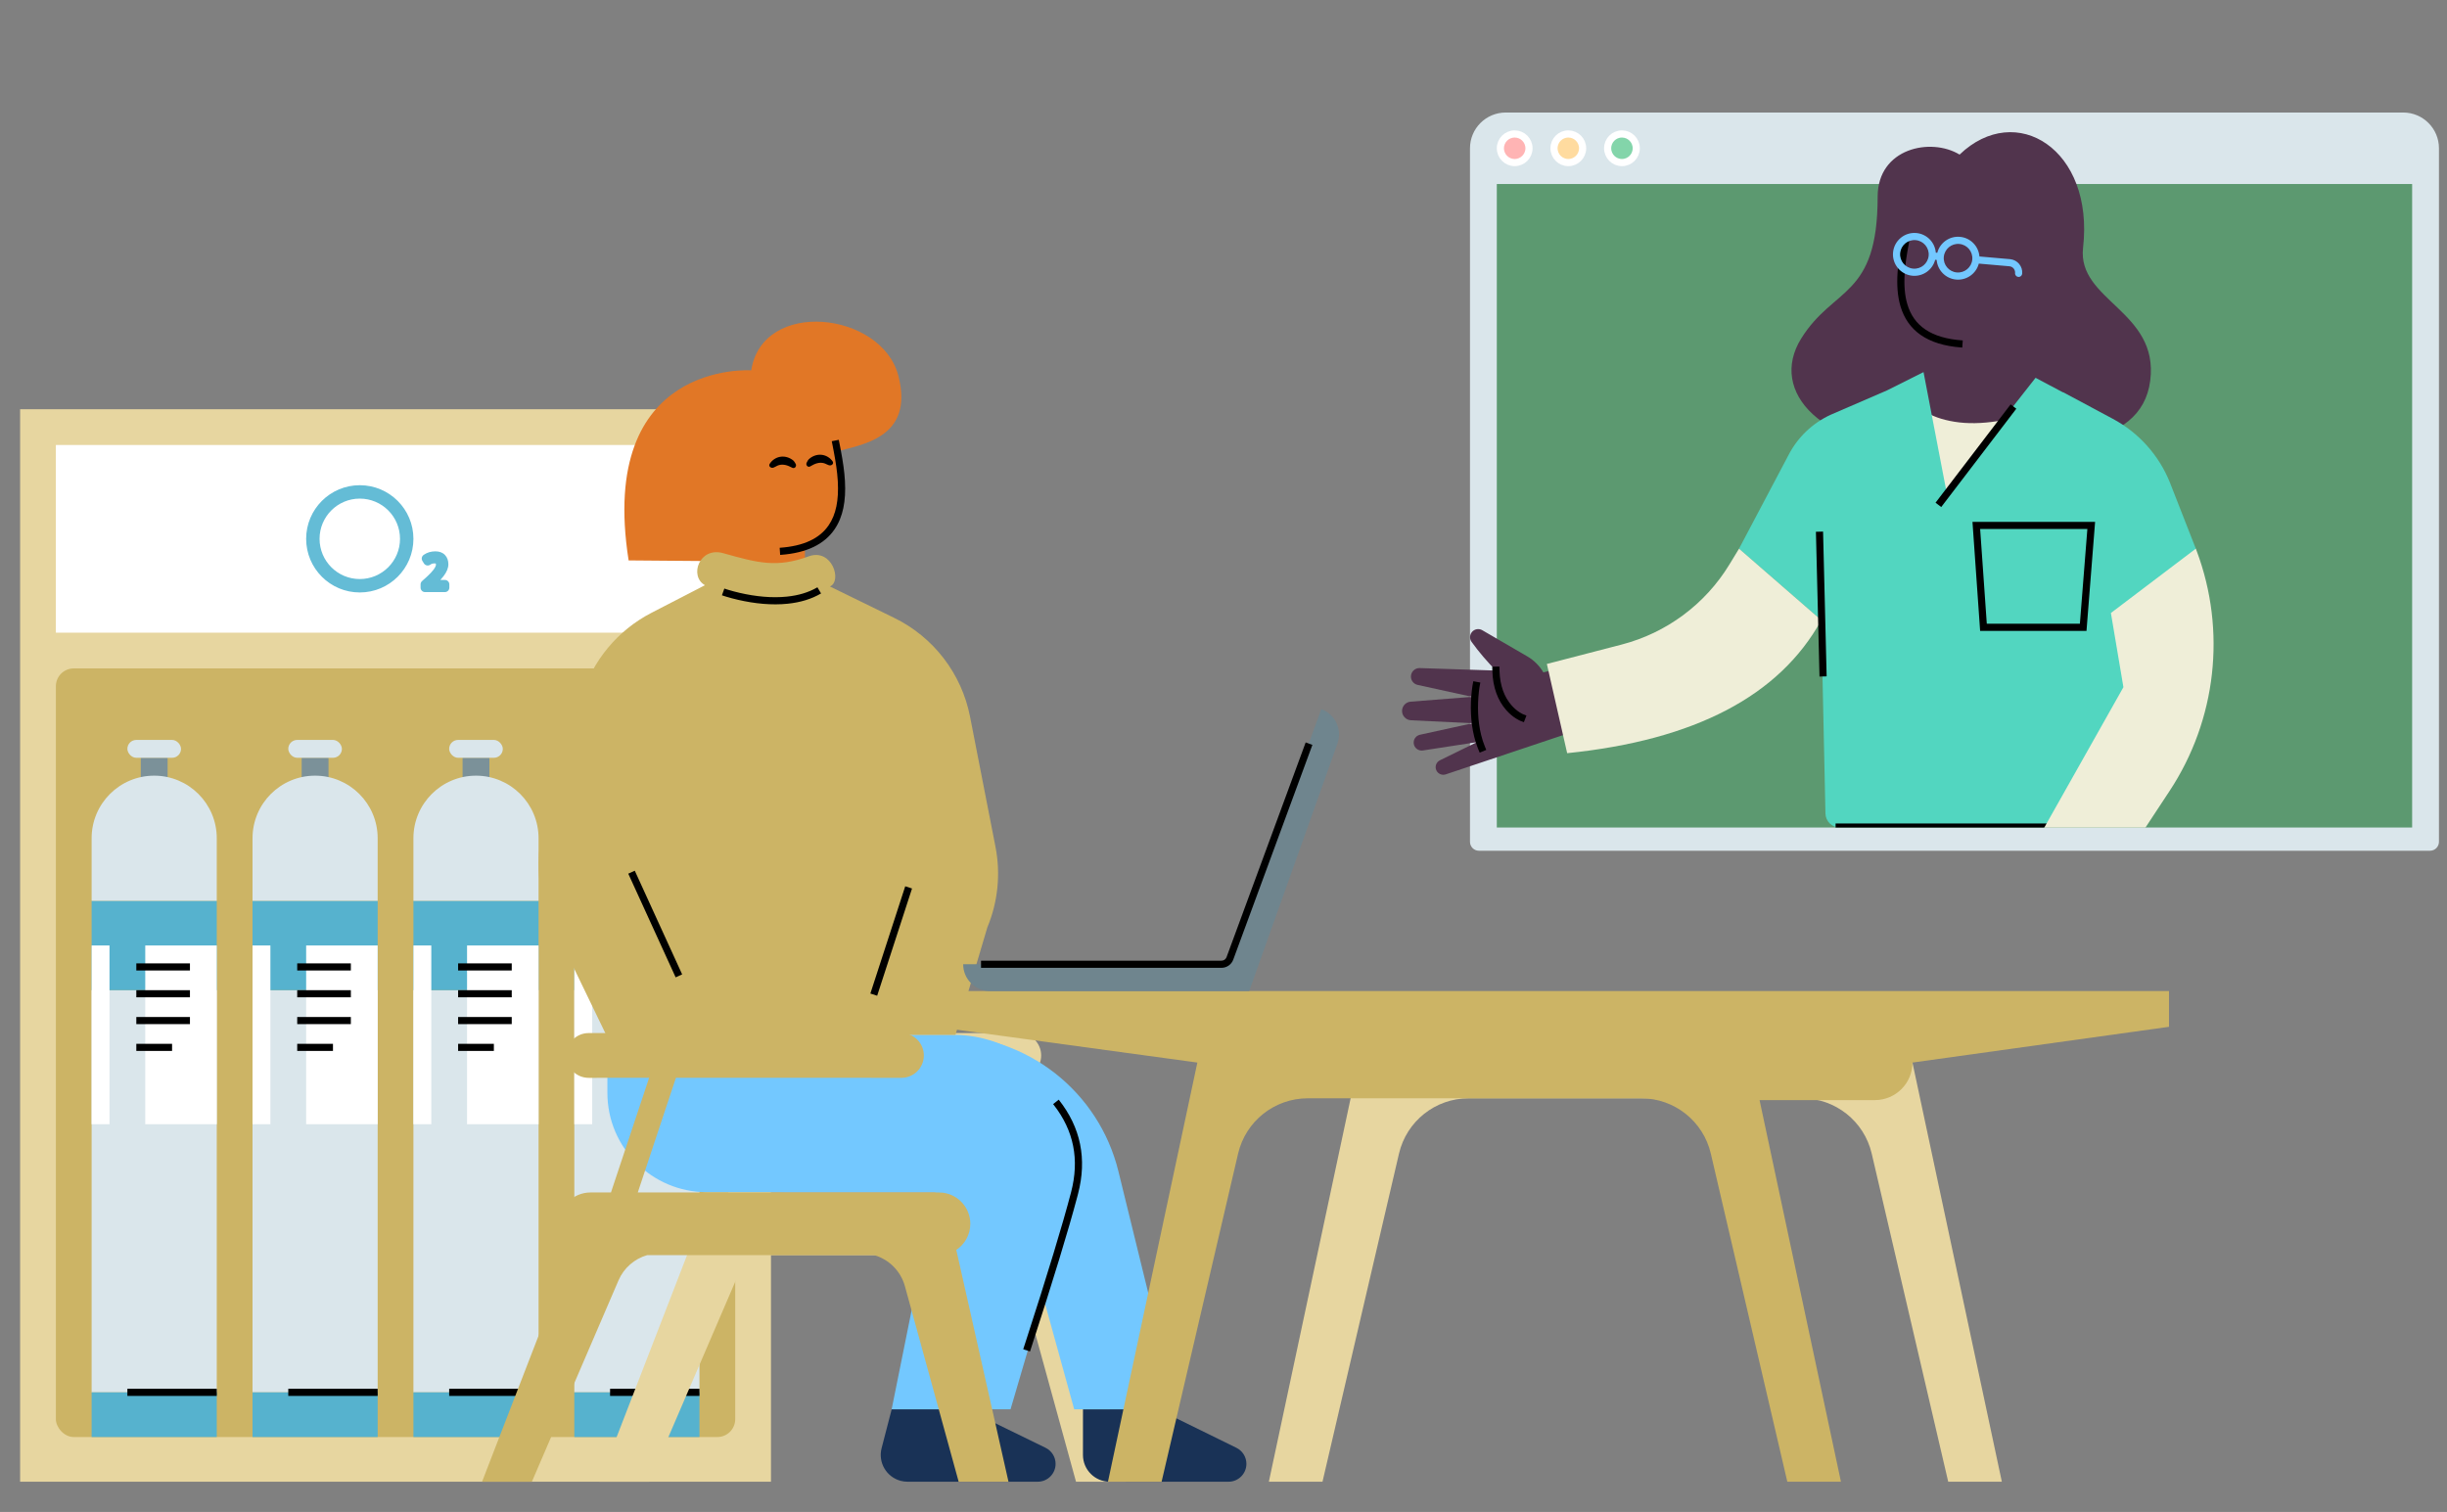<svg viewBox="187.5 342.105 2737.5 1691.729" xmlns="http://www.w3.org/2000/svg" xmlns:xlink="http://www.w3.org/1999/xlink" overflow="visible">
    <rect x="187.5" y="342.105" width="2737.5" height="1691.729" fill="#808080" stroke="none"/>
    <defs>
        <radialGradient cx="50%" cy="0%" fx="50%" fy="0%" r="100%" gradientTransform="translate(0.5,0),scale(0.636,1),rotate(90),translate(-0.5,-0)" id="masterscenetelemedicine-radialGradient-1">
            <stop stop-color="#FFF" offset="0%"/>
            <stop stop-color="#DFE9EE" offset="100%"/>
        </radialGradient>
        <polygon id="masterscenetelemedicine-path-4" points="0 961 1200 961 1200 0 0 0"/>
        <rect id="masterscenetelemedicine-path-6" x="0" y="0" width="1400" height="928"/>
        <path d="M580,0 L20,0 C8.954,2.02906125e-15 -1.3527075e-15,8.954 0,20 L0,380 C1.3527075e-15,391.046 8.954,400 20,400 L580,400 C591.046,400 600,391.046 600,380 L600,20 C600,8.954 591.046,-2.02906125e-15 580,0 Z" id="masterscenetelemedicine-path-2"/>
    </defs>
    <g id="Master/Scene/Telemedicine" stroke="none" stroke-width="1" fill="none" fill-rule="evenodd">
        <g id="Furniture" transform="scale(1 1)">
            <g id="Furniture/Oxygen Tanks" stroke="none" stroke-width="1" fill="none" fill-rule="evenodd">
                <rect id="Rectangle" fill="#E7D6A0" x="210" y="800" width="840" height="1200"/>
                <rect id="Rectangle-Copy-2" fill="#CCB465" x="250" y="1090" width="760" height="860" rx="20"/>
                <g id="Oxygen-Tank" transform="translate(290, 1170)">
                    <rect id="Rectangle-Copy-2" fill="#DAE6EB" x="0" y="280" width="140" height="450"/>
                    <rect id="Rectangle-Copy-2" fill="#56B2CE" x="0" y="180" width="140" height="100"/>
                    <rect id="Rectangle-Copy-5" fill="#56B2CE" x="0" y="730" width="140" height="50"/>
                    <rect id="Rectangle-Copy-2" fill="#FFF" x="60" y="230" width="80" height="200"/>
                    <path d="M90,340 L90,348 L50,348.002 L50,340.002 L90,340 Z M110,310 L110,318 L50,318.002 L50,310.002 L110,310 Z M110,280 L110,288 L50,288.002 L50,280.002 L110,280 Z M110,250 L110,258 L50,258.002 L50,250.002 L110,250 Z" id="Combined-Shape" fill="#000" fill-rule="nonzero"/>
                    <rect id="Rectangle-Copy-4" fill="#FFF" x="0" y="230" width="20" height="200"/>
                    <rect id="Rectangle" fill="#7B9199" x="55" y="20" width="30" height="30"/>
                    <rect id="Rectangle-Copy" fill="#DAE6EB" x="40" y="0" width="60" height="20" rx="10"/>
                    <path d="M70,40 C108.66,40 140,71.34 140,110 L140,180 L140,180 L0,180 L0,110 C-4.73447626e-15,71.34 31.34,40 70,40 Z" id="Rectangle-Copy-3" fill="#DAE6EB"/>
                    <polygon id="Path-92" fill="#000" fill-rule="nonzero" points="140 726 140 734 40 734 40 726"/>
                </g>
                <g id="Oxygen-Tank-Copy" transform="translate(470, 1170)">
                    <rect id="Rectangle-Copy-2" fill="#DAE6EB" x="0" y="280" width="140" height="450"/>
                    <rect id="Rectangle-Copy-2" fill="#56B2CE" x="0" y="180" width="140" height="100"/>
                    <rect id="Rectangle-Copy-5" fill="#56B2CE" x="0" y="730" width="140" height="50"/>
                    <rect id="Rectangle-Copy-2" fill="#FFF" x="60" y="230" width="80" height="200"/>
                    <path d="M90,340 L90,348 L50,348.002 L50,340.002 L90,340 Z M110,310 L110,318 L50,318.002 L50,310.002 L110,310 Z M110,280 L110,288 L50,288.002 L50,280.002 L110,280 Z M110,250 L110,258 L50,258.002 L50,250.002 L110,250 Z" id="Combined-Shape" fill="#000" fill-rule="nonzero"/>
                    <rect id="Rectangle-Copy-4" fill="#FFF" x="0" y="230" width="20" height="200"/>
                    <rect id="Rectangle" fill="#7B9199" x="55" y="20" width="30" height="30"/>
                    <rect id="Rectangle-Copy" fill="#DAE6EB" x="40" y="0" width="60" height="20" rx="10"/>
                    <path d="M70,40 C108.66,40 140,71.34 140,110 L140,180 L140,180 L0,180 L0,110 C-4.73447626e-15,71.34 31.34,40 70,40 Z" id="Rectangle-Copy-3" fill="#DAE6EB"/>
                    <polygon id="Path-92" fill="#000" fill-rule="nonzero" points="140 726 140 734 40 734 40 726"/>
                </g>
                <g id="Oxygen-Tank-Copy-2" transform="translate(650, 1170)">
                    <rect id="Rectangle-Copy-2" fill="#DAE6EB" x="0" y="280" width="140" height="450"/>
                    <rect id="Rectangle-Copy-2" fill="#56B2CE" x="0" y="180" width="140" height="100"/>
                    <rect id="Rectangle-Copy-5" fill="#56B2CE" x="0" y="730" width="140" height="50"/>
                    <rect id="Rectangle-Copy-2" fill="#FFF" x="60" y="230" width="80" height="200"/>
                    <path d="M90,340 L90,348 L50,348.002 L50,340.002 L90,340 Z M110,310 L110,318 L50,318.002 L50,310.002 L110,310 Z M110,280 L110,288 L50,288.002 L50,280.002 L110,280 Z M110,250 L110,258 L50,258.002 L50,250.002 L110,250 Z" id="Combined-Shape" fill="#000" fill-rule="nonzero"/>
                    <rect id="Rectangle-Copy-4" fill="#FFF" x="0" y="230" width="20" height="200"/>
                    <rect id="Rectangle" fill="#7B9199" x="55" y="20" width="30" height="30"/>
                    <rect id="Rectangle-Copy" fill="#DAE6EB" x="40" y="0" width="60" height="20" rx="10"/>
                    <path d="M70,40 C108.66,40 140,71.34 140,110 L140,180 L140,180 L0,180 L0,110 C-4.73447626e-15,71.34 31.34,40 70,40 Z" id="Rectangle-Copy-3" fill="#DAE6EB"/>
                    <polygon id="Path-92" fill="#000" fill-rule="nonzero" points="140 726 140 734 40 734 40 726"/>
                </g>
                <g id="Oxygen-Tank-Copy-3" transform="translate(830, 1170)">
                    <rect id="Rectangle-Copy-2" fill="#DAE6EB" x="0" y="280" width="140" height="450"/>
                    <rect id="Rectangle-Copy-2" fill="#56B2CE" x="0" y="180" width="140" height="100"/>
                    <rect id="Rectangle-Copy-5" fill="#56B2CE" x="0" y="730" width="140" height="50"/>
                    <rect id="Rectangle-Copy-2" fill="#FFF" x="60" y="230" width="80" height="200"/>
                    <path d="M90,340 L90,348 L50,348.002 L50,340.002 L90,340 Z M110,310 L110,318 L50,318.002 L50,310.002 L110,310 Z M110,280 L110,288 L50,288.002 L50,280.002 L110,280 Z M110,250 L110,258 L50,258.002 L50,250.002 L110,250 Z" id="Combined-Shape" fill="#000" fill-rule="nonzero"/>
                    <rect id="Rectangle-Copy-4" fill="#FFF" x="0" y="230" width="20" height="200"/>
                    <rect id="Rectangle" fill="#7B9199" x="55" y="20" width="30" height="30"/>
                    <rect id="Rectangle-Copy" fill="#DAE6EB" x="40" y="0" width="60" height="20" rx="10"/>
                    <path d="M70,40 C108.66,40 140,71.34 140,110 L140,180 L140,180 L0,180 L0,110 C-4.73447626e-15,71.34 31.34,40 70,40 Z" id="Rectangle-Copy-3" fill="#DAE6EB"/>
                    <polygon id="Path-92" fill="#000" fill-rule="nonzero" points="140 726 140 734 40 734 40 726"/>
                </g>
                <rect id="Rectangle" fill="#FFF" x="250" y="840" width="760" height="210"/>
                <g id="Symbol" transform="translate(360, 695)">
                    <path d="M230,190 C263.137,190 290,216.863 290,250 C290,283.137 263.137,310 230,310 C196.863,310 170,283.137 170,250 C170,216.863 196.863,190 230,190 Z M314.6,264 C319.017,264 322.708,265.325 325.341,268.123 C327.872,270.812 329.1,274.344 329.1,278.45 C329.1,282.772 327.228,287.183 323.712,291.75 C322.709,293.053 321.588,294.383 320.348,295.742 L320.348,295.742 L320.111,296 L325.2,296 C327.889,296 330.082,298.122 330.195,300.783 L330.195,300.783 L330.2,301 L330.2,304.6 C330.2,307.361 327.961,309.6 325.2,309.6 L325.2,309.6 L303,309.6 C300.239,309.6 298,307.361 298,304.6 L298,304.6 L298,301 C298,299.622 298.569,298.306 299.571,297.361 L299.571,297.361 L300.226,296.751 C300.638,296.372 301.108,295.949 301.637,295.479 L301.637,295.479 L302.759,294.488 C303.379,293.938 304.027,293.352 304.702,292.73 L304.702,292.73 L305.737,291.771 C306.938,290.649 308.167,289.436 309.424,288.131 C310.596,286.915 311.651,285.676 312.589,284.415 C313.458,283.247 314.148,282.105 314.666,280.991 C315.038,280.192 315.2,279.52 315.2,278.95 C315.2,278.465 315.147,278.101 315.063,277.85 C315.018,277.715 314.978,277.646 314.933,277.596 C314.92,277.583 314.693,277.5 313.9,277.5 L313.9,277.5 L313.579,277.503 C312.423,277.523 311.523,277.652 310.893,277.856 C310.196,278.082 309.587,278.4 309.042,278.818 L309.042,278.818 L308.859,278.952 C306.521,280.586 303.263,279.932 301.747,277.479 L301.747,277.479 L300.047,274.729 C298.646,272.463 299.268,269.498 301.46,267.985 L301.46,267.985 L301.93,267.661 C303.723,266.461 305.634,265.556 307.651,264.957 C309.813,264.315 312.133,264 314.6,264 Z M230,205 C205.147,205 185,225.147 185,250 C185,274.853 205.147,295 230,295 C254.853,295 275,274.853 275,250 C275,225.147 254.853,205 230,205 Z" id="Combined-Shape" fill="#64BCD6"/>
                </g>
            </g>
        </g>
        <g id="UI-Window" transform="translate(1832, 468)">
            <path d="M10,826 L1074,826 C1079.523,826 1084,821.523 1084,816 L1084,40 C1084,17.909 1066.091,-4.05812251e-15 1044,0 L40,0 C17.909,4.05812251e-15 -2.705415e-15,17.909 0,40 L0,816 C6.76353751e-16,821.523 4.477,826 10,826 Z" id="Window" fill="#DAE6EB"/>
            <circle id="Oval" stroke="#FFF" stroke-width="8" fill="#FFB4B4" cx="50" cy="40" r="16"/>
            <circle id="Oval-Copy" stroke="#FFF" stroke-width="8" fill="#FFDB9F" cx="110" cy="40" r="16"/>
            <circle id="Oval-Copy-2" stroke="#FFF" stroke-width="8" fill="#83D5AA" cx="170" cy="40" r="16"/>
            <polygon id="Window-Background" fill="#5C9970" points="30 800 1054 800 1054 80 30 80"/>
        </g>
        <g id="Group" transform="translate(1686, 307)">
            <mask id="masterscenetelemedicine-mask-5" fill="#fff">
                <use xlink:href="#masterscenetelemedicine-path-4"/>
            </mask>
            <g id="Mask"/>
            <g mask="url(#masterscenetelemedicine-mask-5)">
                <g transform="translate(670, 61) scale(-1, 1) translate(-670, -61) translate(-30, -839) scale(1 1)" id="Master/Character/Bust">
                    <defs>
                        <path d="M346,1 L403,44 C455.331,60.593 498.493,98.048 522.293,147.519 L574,255 L574,255 L617,159 L692,193 L638.025,319.888 C620.731,360.545 573.752,379.484 533.094,362.19 C518.031,355.782 505.296,344.908 496.607,331.035 L454,263 L454,263 L473.567,500.595 C474.507,512.019 472.595,523.498 468,534 L468,534 L468,534 L122.244,534 C67.015,534 22.244,489.228 22.244,434 C22.244,427.344 22.908,420.705 24.227,414.181 L66.688,204.183 C82.34,126.777 138.279,63.698 213.26,38.906 L216,38 L216,38 L271,0 L324.457,50.637 L346,1 Z" id="mastercharacterbust-path-1"/>
                    </defs>
                    <g id="Master/Character/Bust" stroke="none" stroke-width="1" fill="none" fill-rule="evenodd">
                        <g id="Head" transform="translate(561, 1072)" fill="#51344D">
                            <path d="M173.493,66.499 C182.106,110.758 197.903,184.72 112,190.645 C47.349,195.103 34.122,133.336 28,98.645 C19,47.645 36,13.645 84,2.645 C149.358,-12.334 168.339,40.016 173.493,66.499"/>
                            <path d="M140,217 L140,172 L66,172 L64,214 L-6.39488462e-13,246.645 L37.2,279.967 C78.318,316.8 141.503,313.347 178.363,272.253 L201.333,246.645 L140,217 Z" id="Neck"/>
                        </g>
                        <g id="Hair" transform="translate(404, 878) scale(1 1)">
                            <g id="Hair/Long 3" stroke="none" stroke-width="1" fill="none" fill-rule="evenodd">
                                <path d="M300,500 C174.458,500 69,500 59,422 C49,344 140.895,332.574 134.134,273.278 C121.561,163.029 209.256,108.598 272.286,169.077 C304.42,149.503 363.942,161.824 363.942,216.251 C363.942,329.951 413.272,316.31 449.636,375.155 C486,434 428,500 300,500 Z" id="Hair" fill="#51344D"/>
                            </g>
                        </g>
                        <g id="Face" transform="translate(593, 1122) scale(1 1)" fill="#000">
                            <g id="Face/Glasses" stroke="none" stroke-width="1" fill="none" fill-rule="evenodd">
                                <path d="M139.505,21.762 L147.359,20.238 L147.915,23.129 C150.492,36.686 151.956,46.619 152.641,56.825 C153.602,71.151 152.681,83.693 149.423,94.713 C141.401,121.845 119.648,138.01 81.435,140.907 L80.272,140.991 L79.728,133.009 C115.454,130.573 134.638,116.504 141.751,92.445 C144.707,82.446 145.561,70.815 144.659,57.361 C143.999,47.521 142.57,37.844 140.039,24.536 L139.505,21.762 Z" id="Stroke-9" fill="#000" fill-rule="nonzero"/>
                                <path d="M134,17 C147.255,17 158,27.745 158,41 C158,54.255 147.255,65 134,65 C122.108,65 112.237,56.351 110.332,45.001 L108.668,45.001 C106.763,56.351 96.892,65 85,65 C73.108,65 63.237,56.351 61.332,45.001 L27,45 C23.215,45 20.131,48.005 20.004,51.759 L20,52 C20,54.209 18.209,56 16,56 C13.791,56 12,54.209 12,52 C12,43.821 18.547,37.17 26.686,37.003 L27,37 L61.332,37 C63.236,25.649 73.108,17 85,17 C96.892,17 106.764,25.649 108.668,37 L110.332,37 C112.236,25.649 122.108,17 134,17 Z M85,25 C76.163,25 69,32.163 69,41 C69,49.837 76.163,57 85,57 C93.837,57 101,49.837 101,41 C101,32.163 93.837,25 85,25 Z M134,25 C125.163,25 118,32.163 118,41 C118,49.837 125.163,57 134,57 C142.837,57 150,49.837 150,41 C150,32.163 142.837,25 134,25 Z" id="Glasses" fill="#73C8FF" transform="translate(85, 41) rotate(-5) translate(-85, -41)"/>
                            </g>
                        </g>
                        <g id="Upper Body Bust" transform="translate(100, 1160) scale(1 1)">
                            <g id="Upper Body Bust/Scrubs 2" stroke="none" stroke-width="1" fill="none" fill-rule="evenodd">
                                <g id="Group-36" transform="translate(292, 130)">
                                    <path d="M869.679,445.926 L869.679,445.926 C871.545,441.734 869.759,436.819 865.634,434.796 L824.285,414.509 L884.666,423.8 C889.621,424.563 894.239,421.125 894.916,416.169 C895.549,411.551 892.52,407.221 887.956,406.221 L829.186,393.344 L898.054,390.008 C903.697,389.734 908.101,385.036 908,379.401 C907.9,374.032 903.732,369.615 898.366,369.195 L829.588,363.799 L890.561,350.457 C895.659,349.341 898.918,344.351 897.879,339.246 C896.95,334.688 892.861,331.462 888.202,331.615 L824.314,333.697 L824.314,333.697 L802.986,334.391 C812.482,324.688 821.879,313.902 830.249,302.258 C832.845,298.648 832.36,293.67 829.17,290.568 C826.254,287.732 821.8,287.184 818.28,289.23 L767.817,318.579 C760.315,322.941 754.199,329.128 749.933,336.424 L715.783,328.088 L703,398.277 L813.238,435.187 L859.134,450.555 C863.32,451.956 867.887,449.951 869.679,445.926" id="Hand-Color" fill="#51344D"/>
                                    <path d="M828.289,346.334 L829.087,350.63 C829.137,350.916 829.198,351.288 829.269,351.743 L829.343,352.225 C829.575,353.757 829.806,355.514 830.021,357.472 C831.817,373.829 831.426,391.568 827.297,408.354 C826.173,412.922 824.786,417.308 823.119,421.488 L822.696,422.528 L821.168,426.225 L813.775,423.168 L815.304,419.472 C817.001,415.366 818.404,411.013 819.529,406.443 C823.4,390.706 823.771,373.849 822.069,358.345 L821.932,357.143 C821.793,355.971 821.649,354.89 821.505,353.906 L821.433,353.422 C821.374,353.027 821.318,352.673 821.266,352.362 L821.158,351.733 L820.424,347.801 L828.289,346.334 Z M799.089,329.913 L807.087,330.089 L806.999,334.088 C806.578,353.226 800.85,367.896 791.522,378.554 C788.086,382.479 784.394,385.578 780.685,387.942 C779.368,388.781 778.136,389.47 777.016,390.022 L776.57,390.237 C776.151,390.436 775.81,390.584 775.556,390.686 L771.703,392.169 L768.831,384.703 L772.564,383.267 C772.667,383.227 772.927,383.114 773.324,382.922 L773.479,382.847 C774.343,382.421 775.321,381.873 776.385,381.195 C779.478,379.224 782.588,376.614 785.502,373.285 C793.476,364.174 798.471,351.551 798.981,334.682 L799.001,333.912 L799.089,329.913 Z" id="Combined-Shape" fill="#000" fill-rule="nonzero"/>
                                    <path d="M182,39 C225.333,55 261.333,60.667 290,56 C318.667,51.333 335.333,39.667 340,21 L387,112 L340,179 L208,179 L182,39 Z" id="Path-2" fill="#EFEED8"/>
                                    <path d="M531,198 L475.39,92.773 C465.171,73.185 448.752,57.533 428.699,48.261 L365.556,20.965 L324.608,0.448 L299,134 L199.286,6.83 L168.5,23.173 L168.538,22.909 L112.842,52.72 C83.969,68.173 61.428,93.259 49.139,123.614 L20,198 L163,510 L418.341,510 C427.043,510 434.15,503.045 434.337,494.345 L439,278 L439,278 L531,198 Z" id="Scrubs-Color" fill="#52D6C0"/>
                                    <path d="M269.862,168 L132.672,168 L142.303,290 L261.301,290 L269.862,168 Z M261.281,176 L253.842,282 L149.696,282 L141.328,176 L261.281,176 Z" id="Pocket" fill="#000" fill-rule="nonzero"/>
                                    <polygon id="Stroke-12" fill="#000" fill-rule="nonzero" points="423 505.5 423 513.5 158 513.5 158 505.5"/>
                                    <path d="M20,198 L115,270 L101,353 L194,518 L125,584 L49.256,468.964 C-3.098,389.451 -14.299,289.77 18.978,200.696 L20,198 Z M531,198 L541.838,215.79 C568.878,260.177 612.136,292.294 662.447,305.338 L662.447,305.338 L746,327 L723.29,426.842 C580.43,412.281 485.667,362.667 439,278 L439,278 L531,198 Z" id="Fill-8" fill="#EFEED8"/>
                                    <polygon id="Path" fill="#000" fill-rule="nonzero" points="198.261 506.085 203.739 511.915 120.739 589.915 115.261 584.085"/>
                                    <polygon id="Stroke-10" fill="#000" fill-rule="nonzero" points="227.179 36.572 311.179 146.572 304.821 151.428 220.821 41.428"/>
                                    <polygon id="Stroke-34" fill="#000" fill-rule="nonzero" points="437.001 178.901 444.999 179.099 440.999 341.099 433.001 340.901"/>
                                </g>
                            </g>
                        </g>
                    </g>
                </g>
            </g>
        </g>
        <g transform="translate(387, 200) scale(1 1)" id="Master/Character/Sitting">
            <defs>
                <rect id="mastercharactersitting-path-1" x="0" y="0" width="1400" height="928"/>
                <path d="M346,1 L403,44 C455.331,60.593 498.493,98.048 522.293,147.519 L574,255 L574,255 L617,159 L692,193 L637.21,321.804 C619.916,362.461 572.937,381.4 532.279,364.106 C517.499,357.818 504.953,347.227 496.275,333.711 L465,285 L465,285 C484.333,388.333 494.667,454.667 496,484 C497.333,513.333 487.667,530 467,534 L122.244,534 C67.015,534 22.244,489.228 22.244,434 C22.244,427.344 22.908,420.705 24.227,414.181 L66.688,204.183 C82.34,126.777 138.279,63.698 213.26,38.906 L216,38 L216,38 L271,0 L324.457,50.637 L346,1 Z" id="mastercharactersitting-path-3"/>
            </defs>
            <g id="Master/Character/Sitting" stroke="none" stroke-width="1" fill="none" fill-rule="evenodd">
                <g id="Chair" transform="translate(100, 800) scale(1 1)">
                    <g id="Chair/Bench" stroke="none" stroke-width="1" fill="none" fill-rule="evenodd">
                        <path d="M840.229,498 C854.063,498 865.279,509.215 865.279,523.05 C865.279,536.885 854.063,548.1 840.229,548.1 L587.905,548.099 L545.233,676.355 L882.216,676.355 C883.631,676.355 885.026,676.439 886.397,676.602 L887.187,676.603 L887.212,676.708 C904.214,679.133 917.286,693.752 917.286,711.425 C917.286,723.624 911.058,734.368 901.608,740.65 L960,1000 L904.257,1000 L844.116,781.258 C839.425,764.194 826.224,751.249 809.855,746.494 L555.638,746.495 C541.52,750.596 529.652,760.809 523.653,774.753 L523.653,774.753 L426.743,1000 L371,1000 L471.696,739.814 C462.924,733.439 457.221,723.098 457.221,711.425 C457.221,692.056 472.922,676.355 492.29,676.355 L515.229,676.355 L557.901,548.099 L490.272,548.1 C476.437,548.1 465.222,536.885 465.222,523.05 C465.222,509.215 476.437,498 490.272,498 L840.229,498 Z" id="Chair-back" fill="#E7D6A0"/>
                        <path d="M942,1000 L1074.874,1000 C1085.92,1000 1094.874,991.046 1094.874,980 C1094.874,972.372 1090.535,965.408 1083.688,962.047 L996,919 L996,919 L912.05,919 L912.019,970 C911.99,986.569 925.413,1000.008 941.981,1000.019 C941.988,1000.019 941.994,1000.019 942,1000 Z" id="Fill-21" fill="#193256"/>
                        <path d="M715.793,1000 L861.405,1000 C872.451,1000 881.405,991.046 881.405,980 C881.405,972.355 877.047,965.378 870.176,962.026 L782,919 L782,919 L698.05,919 L686.757,962.454 C682.59,978.49 692.211,994.868 708.247,999.036 C710.711,999.676 713.247,1000 715.793,1000 Z" id="Fill-21" fill="#193256"/>
                        <path d="M756.962,500.388 L468,501.101 L468,501.101 L468,564.729 C468,626.164 517.888,675.965 579.43,675.965 L835.169,675.965 L902.229,919 L1017,919 L951.698,652.747 C929.715,563.113 849.252,500.16 756.962,500.388 Z" id="Fill-27" fill="#73C8FF"/>
                        <path d="M766.995,500 L380,500 L380,500 L380,564.867 C380,626.277 429.862,676.059 491.371,676.059 L746.975,676.059 L698.003,919 L831,919 L901.326,679.434 C923.105,605.245 880.618,527.447 806.428,505.668 C793.621,501.909 780.342,500 766.995,500 Z" id="Fill-29" fill="#73C8FF"/>
                        <g id="Chair-front" transform="translate(239, 498)" fill="#CCB465">
                            <path d="M469.95,0 C483.785,-3.48095707e-14 495,11.215 495,25.05 C495,38.884 483.785,50.1 469.95,50.1 L217.667,50.099 L175,178.354 L511.93,178.355 C513.346,178.355 514.742,178.438 516.114,178.602 L516.905,178.602 L516.929,178.708 C533.93,181.134 547,195.753 547,213.424 C547,225.622 540.773,236.365 531.324,242.648 L589.708,501.999 L533.972,501.999 L473.841,283.259 C469.15,266.195 455.95,253.25 439.581,248.494 L185.408,248.494 C171.289,252.596 159.421,262.81 153.422,276.754 L153.422,276.754 L56.527,501.999 L0.792,501.999 L101.473,241.812 C92.702,235.437 87,225.097 87,213.424 C87,194.056 102.701,178.355 122.07,178.355 L145,178.354 L187.667,50.099 L120.05,50.1 C106.215,50.1 95,38.884 95,25.05 C95,11.215 106.215,-1.01133467e-15 120.05,0 L469.95,0 Z" id="Combined-Shape"/>
                        </g>
                        <path d="M884.899,572.512 C909.519,603.505 916.735,638.802 906.489,678.011 L905.572,681.495 C895.663,718.861 878.59,774.852 854.344,849.498 L852.804,854.238 L845.196,851.762 L848.254,842.35 C872.406,767.843 889.24,712.379 898.749,675.989 C908.267,639.565 901.81,607.15 879.322,578.359 L878.635,577.488 L884.899,572.512 Z" id="Path-11" fill="#000" fill-rule="nonzero"/>
                    </g>
                </g>
                <g id="Head" transform="translate(561, 572)" fill="#E17726">
                    <path d="M173.493,66.499 C182.106,110.758 197.903,184.72 112,190.645 C47.349,195.103 34.122,133.336 28,98.645 C19,47.645 36,13.645 84,2.645 C149.358,-12.334 168.339,40.016 173.493,66.499"/>
                    <path d="M140,217 L140,172 L66,172 L64,214 L-6.39488462e-13,246.645 L37.2,279.967 C78.318,316.8 141.503,313.347 178.363,272.253 L201.333,246.645 L140,217 Z" id="Neck"/>
                </g>
                <g id="Hair" transform="translate(404, 378) scale(1 1)">
                    <g id="Hair/Bob 2" stroke="none" stroke-width="1" fill="none" fill-rule="evenodd">
                        <path d="M242.105,392.326 C192.435,391.915 149.111,391.556 99.761,391.148 C64.474,166.272 236.895,178.494 236.895,178.494 C249.652,97.592 382.591,112.912 401.4,184.15 C420.21,255.389 358.029,261.632 331.998,269.564 C234.266,299.347 242.105,392.326 242.105,392.326" id="Hair" fill="#E17726"/>
                    </g>
                </g>
                <g id="Face" transform="translate(593, 622) scale(1 1)" fill="#000">
                    <g id="Face/Joy" stroke="none" stroke-width="1" fill="none" fill-rule="evenodd">
                        <path d="M138.007,13.77 L145.857,12.23 L147.549,20.88 L148.018,23.34 C150.609,37.064 152.103,47.442 152.719,57.821 L152.762,58.562 C153.984,80.661 150.61,98.596 141.031,112.508 C129.646,129.044 110.034,138.786 81.151,140.928 L80.273,140.991 L79.727,133.009 C106.811,131.157 124.441,122.498 134.442,107.972 C142.847,95.764 145.907,79.496 144.774,59.004 L144.689,57.579 C144.071,47.832 142.628,37.909 140.153,24.804 L139.313,20.428 L138.007,13.77 Z" id="Stroke" fill="#000" fill-rule="nonzero"/>
                        <path d="M69.296,41.361 C73.643,31.922 84.194,28.582 93.464,33.044 C94.49,33.538 95.719,34.625 97.149,36.305 C98.006,37.312 98.168,38.738 97.558,39.911 C96.982,41.019 95.734,41.602 94.515,41.334 L90.093,40.363 L90.093,40.363 C84.279,39.384 79.626,40.618 76.135,44.064 C75.702,44.491 74.992,45.056 74.005,45.756 C72.838,46.585 71.31,46.707 70.026,46.074 C68.849,45.493 68.289,44.127 68.72,42.887 C68.98,42.139 69.172,41.63 69.296,41.361 Z" id="Eye-L" fill="#000" fill-rule="nonzero" transform="translate(84.57, 40.088) rotate(13) translate(-84.57, -40.088)"/>
                        <path d="M107.726,39.361 C112.072,29.922 122.624,26.582 131.893,31.044 C132.92,31.538 134.148,32.625 135.579,34.305 C136.436,35.312 136.597,36.738 135.987,37.911 C135.411,39.019 134.164,39.602 132.944,39.334 L128.523,38.363 L128.523,38.363 C122.708,37.384 118.056,38.618 114.564,42.064 C114.131,42.491 113.421,43.056 112.435,43.756 C111.267,44.585 109.739,44.707 108.455,44.074 C107.279,43.493 106.719,42.127 107.15,40.887 C107.41,40.139 107.602,39.63 107.726,39.361 Z" id="Eye-R" fill="#000" fill-rule="nonzero" transform="translate(123, 38.088) scale(-1, 1) rotate(16) translate(-123, -38.088)"/>
                    </g>
                </g>
                <g id="Torso" transform="translate(0, 372)">
                    <mask id="mastercharactersitting-mask-2" fill="#fff">
                        <use xlink:href="#mastercharactersitting-path-1"/>
                    </mask>
                    <g id="Mask"/>
                    <g mask="url(#mastercharactersitting-mask-2)">
                        <g transform="translate(100, 288) scale(1 1)" id="Upper Body">
                            <g id="Upper Body/Sweater" stroke="none" stroke-width="1" fill="none" fill-rule="evenodd">
                                <g id="Group" transform="translate(303, 99)">
                                    <g id="Group-2" transform="translate(0, 0.954)">
                                        <path d="M154.629,583.714 C130.327,601.922 107.263,596.841 93.802,577.621 L31.298,448.373 C1.002,405.114 -7.876,350.386 7.193,299.769 L47.935,162.522 C60.075,121.623 88.361,87.439 126.265,67.858 L186.141,36.927 C168.214,26.936 179.66,-6.465 206.572,1.107 C245.882,12.168 266.699,17.638 302.131,4.671 C328.304,-4.908 339.959,32.405 325.943,38.363 L397.793,73.447 C441.867,94.968 473.3,135.909 482.708,184.046 L511.169,329.677 C517.095,360.006 513.91,391.411 502.012,419.932 L461.13,557.94 C449.477,585.877 422.612,597.16 390.504,576.783 C369.098,563.198 359.93,550.953 363,540.046 C300.333,569.38 239,569.38 179,540.046 C184.851,552.601 176.727,567.157 154.629,583.714 Z" id="Sweater" fill="#CCB465"/>
                                        <polygon id="Stroke-17" fill="#000" fill-rule="nonzero" points="185.6 553.846 190.4 560.246 126.4 608.246 121.6 601.846"/>
                                        <polygon id="Stroke-19" fill="#000" fill-rule="nonzero" points="365.453 553.66 432.958 591.558 429.042 598.534 361.537 560.636"/>
                                    </g>
                                    <polygon id="Stroke-13" fill="#000" fill-rule="nonzero" points="107.638 357.338 160.638 473.338 153.362 476.662 100.362 360.662"/>
                                    <polygon id="Stroke-15" fill="#000" fill-rule="nonzero" points="410.196 374.764 417.804 377.236 378.804 497.236 371.196 494.764"/>
                                    <path d="M311.959,40.214 L316.025,47.104 C305.286,53.442 292.739,57.159 278.772,58.606 C260.892,60.458 241.849,58.551 223.188,54.25 C218.4,53.146 214.007,51.963 210.1,50.778 L209.099,50.471 C208.29,50.22 207.543,49.981 206.862,49.757 L205.441,49.277 L205.13,49.167 L207.841,41.641 L208.335,41.813 L209.367,42.159 L210.164,42.418 C210.854,42.64 211.608,42.876 212.422,43.122 C216.161,44.257 220.381,45.393 224.985,46.454 C242.858,50.574 261.066,52.397 277.948,50.648 C290.546,49.344 301.769,46.073 311.297,40.6 L311.959,40.214 Z" id="Stroke-21" fill="#000" fill-rule="nonzero"/>
                                </g>
                            </g>
                        </g>
                    </g>
                </g>
            </g>
        </g>
        <g id="Table" transform="translate(1234, 1451)">
            <path d="M433,549 L518.585,181.839 C527.027,145.623 559.31,120 596.497,120 L969.503,120 C1006.69,120 1038.973,145.623 1047.415,181.839 L1133,549 L1133,549 L1193,549 L1093,80 L473,80 L373,549 L433,549 Z" id="Path-59" fill="#E7D6A0"/>
            <path d="M1380,0 L1380,40 L1093,80 C1093,103.196 1074.196,122 1051,122 L921.955,122 L1013,549 L953,549 L867.415,181.839 C858.973,145.623 826.69,120 789.503,120 L789.503,120 L416.497,120 C379.31,120 347.027,145.623 338.585,181.839 L338.585,181.839 L253,549 L193,549 L293,80 L0,40 L0,0 L1380,0 Z" id="Combined-Shape" fill="#CCB465"/>
        </g>
        <g id="Laptop" transform="translate(1265, 1135.519)">
            <path d="M30,315.481 C13.431,315.481 -5.09561708e-13,302.05 -5.1159077e-13,285.481 L296.721,285.481 L400.628,-3.69482223e-13 C416.227,5.678 424.319,22.882 418.744,38.518 L320,315.477 L320,315.481 L30,315.481 Z" id="Combined-Shape" fill="#6F858E"/>
            <path d="M383.181,37.278 L390.687,40.043 L302.164,280.321 C300.174,285.723 295.086,289.345 289.352,289.477 L289.027,289.481 L20,289.481 L20,281.481 L289.027,281.481 C291.457,281.481 293.638,280.017 294.566,277.789 L294.657,277.555 L383.181,37.278 Z" id="Path-68" fill="#000" fill-rule="nonzero"/>
        </g>
    </g>
</svg>
